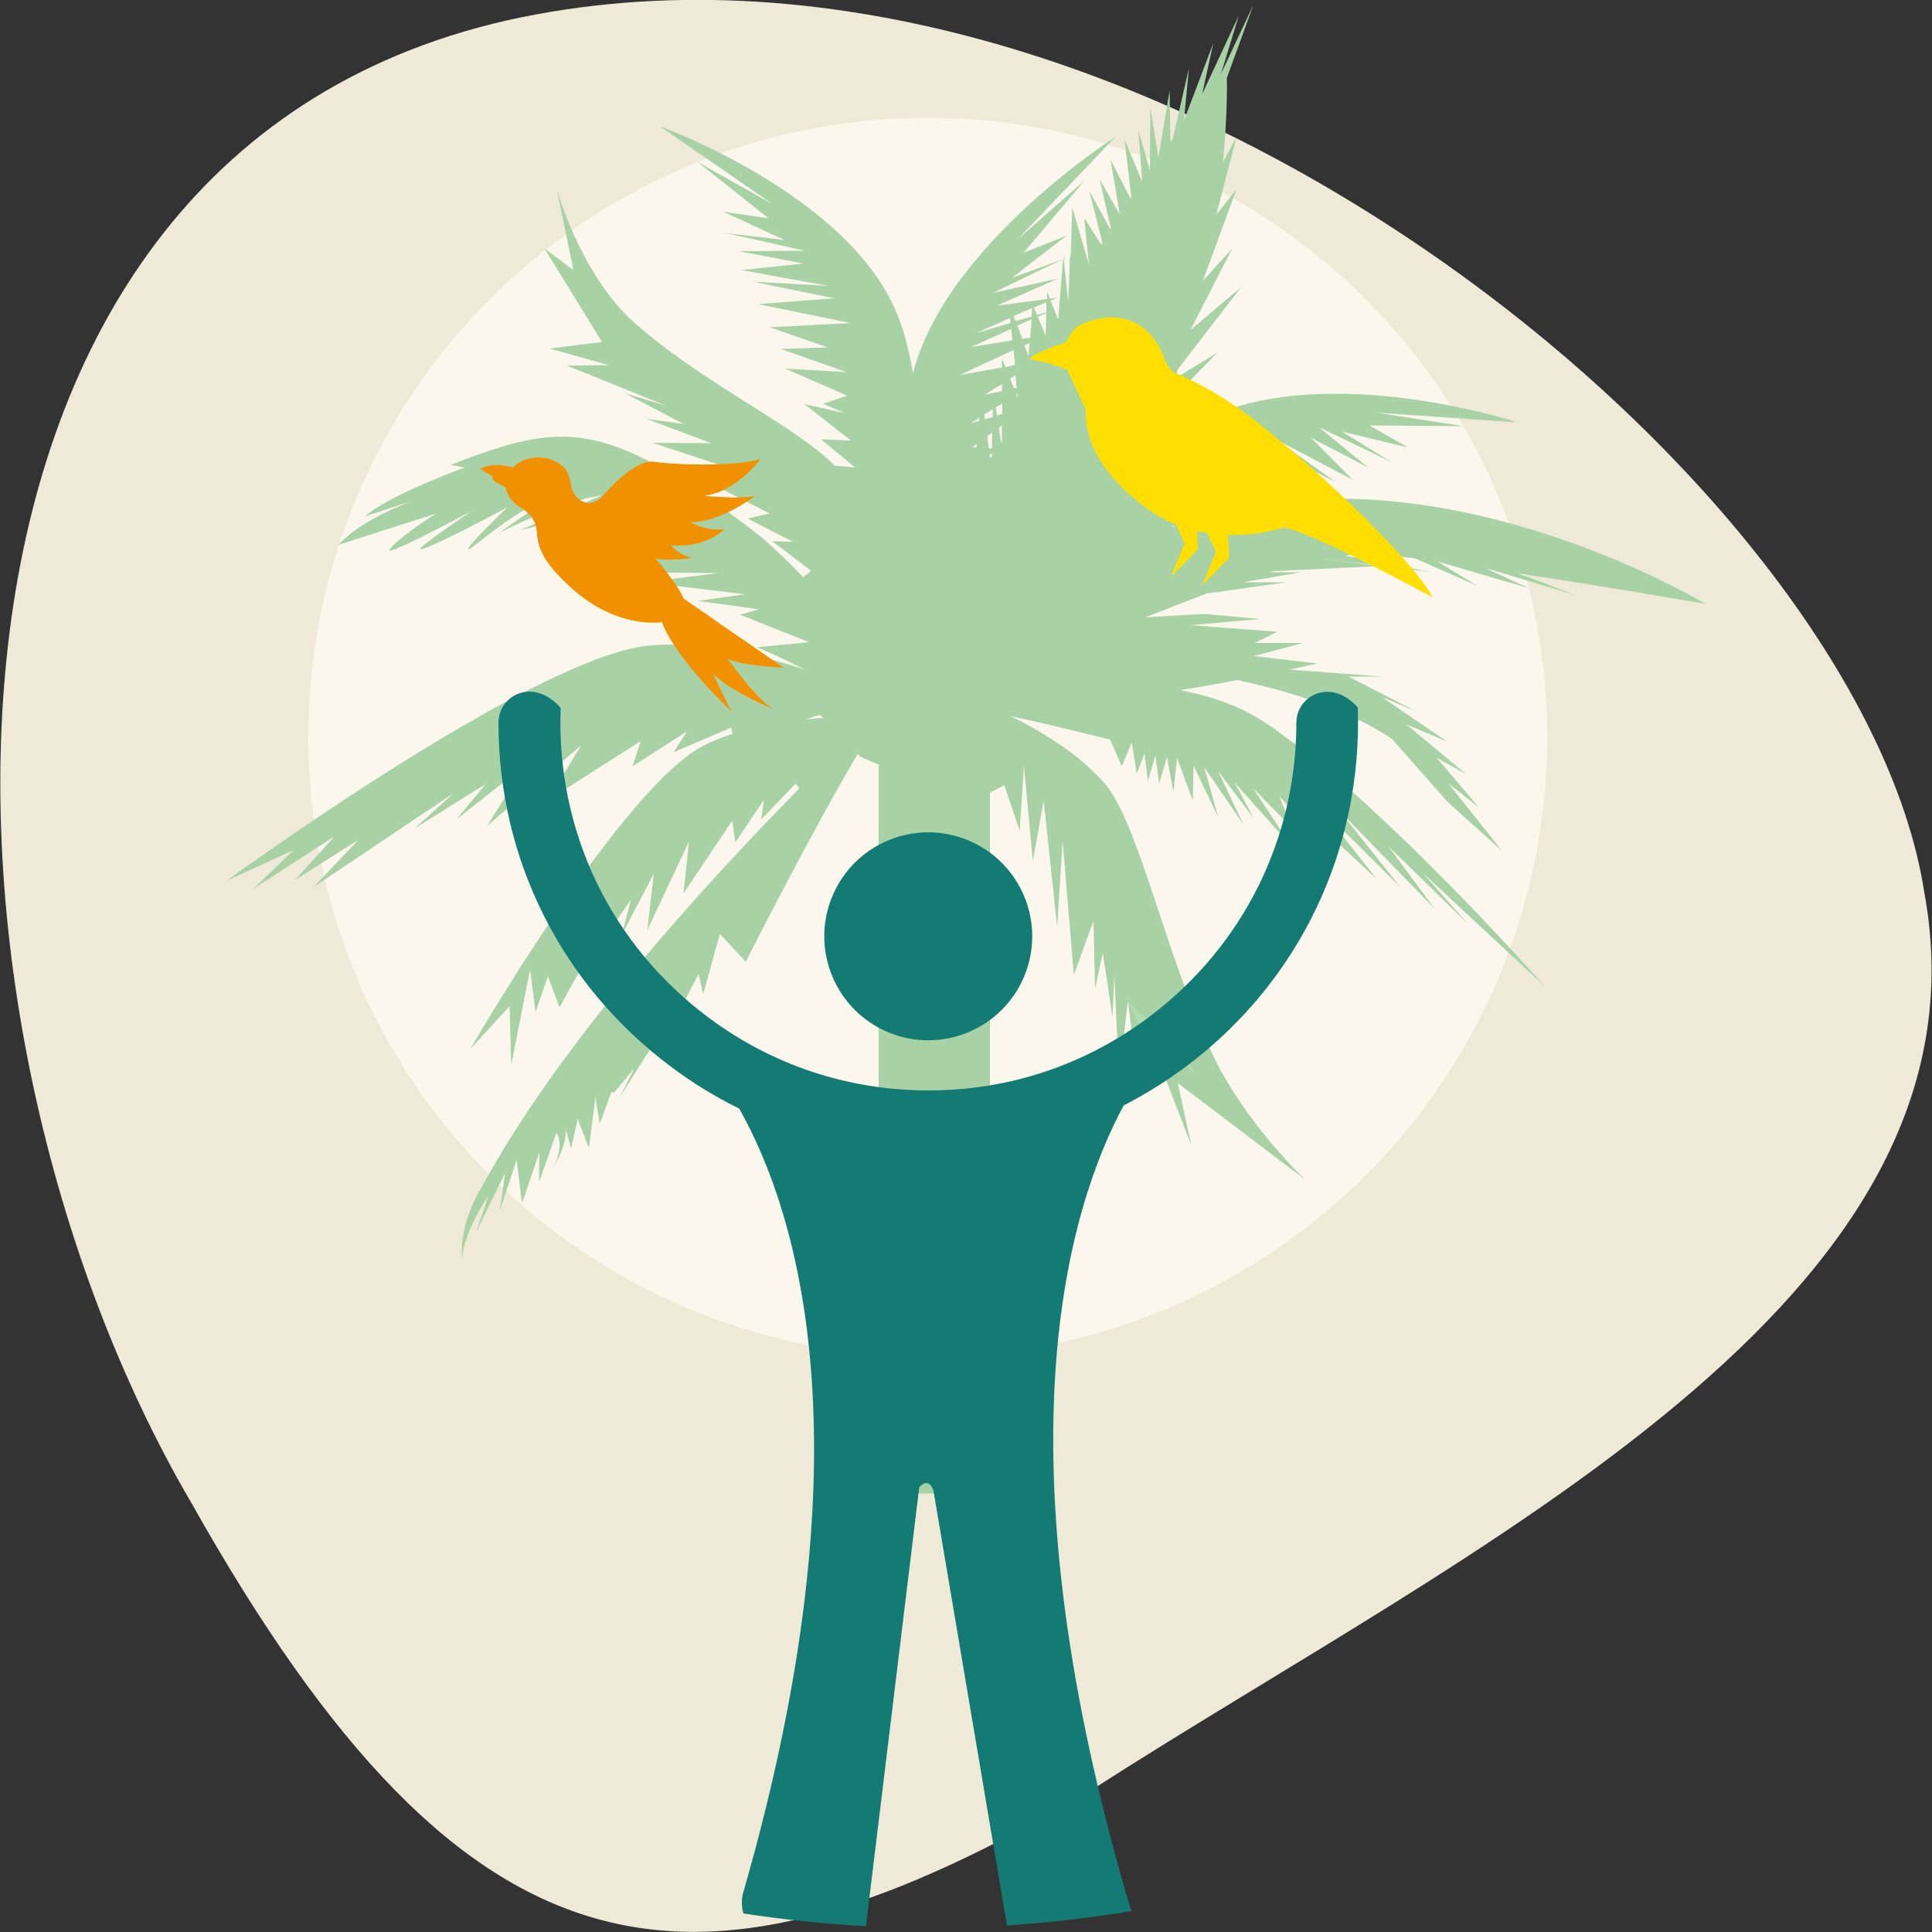 <svg xmlns="http://www.w3.org/2000/svg" xmlns:xlink="http://www.w3.org/1999/xlink" id="Capa_1" x="0px" y="0px" viewBox="0 0 500 500" style="enable-background:new 0 0 500 500;" xml:space="preserve"><rect x="0" y="0" width="500" height="500" fill="#333333" stroke="none"/><style type="text/css">	.st0{fill:#EFEAD8;}	.st1{fill:#FCF7ED;}	.st2{fill:#A8D2A6;}	.st3{fill:#B2DBAE;}	.st4{fill:#FFDE00;}	.st5{fill:#F29100;}	.st6{fill:#137B74;}</style><path class="st0" d="M498,230.9c19.5,105.9-116.7,168.8-215.6,232.4C180.7,523,121.8,517.5,49.5,388.9 C-24.2,263-29.4,41.9,131.1,5.3C292.3-30.8,481.5,124.3,498,230.9z"></path><g>	<circle class="st1" cx="240.1" cy="190.8" r="160.3"></circle>	<path class="st2" d="M407.7,154c0,0-7.1-2.7-14.7-5.6c24.5,3.7,48.4,7.9,48.4,7.9s-53.7-32.5-108.9-26.5l-13.6-12.3l21.5,10.7  l-13.7-13l18.9,9.5l-15.4-11l19.9,10.5l-10.8-10.9l14.8,7.7l-12.7-10.4c0,0,17.1,8.1,19,9.2c1.9,1.1-13.1-8.1-13.1-8.1l17.1,4.1  l-10-5.7l24.4,0.2l-22.5-3.5l36.4,2.5c0,0-47.6-15.7-79.8-1.4c-5.6,2.5-11.7,6.5-17.9,11.3c2.3-4.5,4.3-9,6.1-13.6  c7.2-7.4,13.9-14.3,13.9-14.3l-11,6.7c0.3-0.8,0.6-1.6,0.8-2.4l16.4-21.3l-13.1,11.1l10.8-21.1l-7.6,8.4L320,49l-5.2,6.5l5.2-20  l-3.5,6.5c1-10.7,1.1-18.5,1-21.8l0,0l6.9-19l-8.4,17.9l4.6-15.1l-9.5,20.4l2.9-13.2l-7.6,20l1.3-13.6L303.5,36  c-0.2,0.3-0.4,0.5-0.6,0.8l-0.2-13.4l-2.9,17.4l-2.1-13l-0.1,16.3l-3-10.4l1,13.3l-4.6-11l1.8,15.1c-0.1,0.1-0.1,0.2-0.2,0.3  l-5.2-10.1l2.4,14.2l-5.2-9.1l2.9,12.8c0,0.1-0.1,0.1-0.1,0.2l-5.5-10l3.4,13.4c-0.1,0.2-0.2,0.3-0.3,0.5l-4.4-6.9l1.2,12  l-4.3-14.7l-0.4,12.6c-0.1,0-0.7,0.2-1.6,0.6l-0.1-1.2l-0.1,1.3c-4.1,1.5-13.4,4.9-13.4,4.9L276,61l-11.1,4.4l15.8-18.7L263.3,62  l25.4-26.6c0,0-43.5,27.7-52.3,60.7c0,0.2-0.1,0.4-0.1,0.6c-1.1-6.4-2.6-12.3-4.8-17c-13.6-30.1-60.7-47-60.7-47l29.1,20.1  l-19.4-10.9l18.4,14.6l-11.7-1.7l15.8,7.3c0,0-18-2.1-15.7-1.8c2.3,0.3,21,4.6,21,4.6l-17.1,0.1l16.7,3.2l-16,1.7l22.5,4.1  l-19.6-1.1l21.1,4.3l-19.7,1.5l23.9,4.9l-20.9,1.1l15,5.2l-12.2,0.4l17.1,6l-15.9-0.9l16.1,7l-6.3,2.1l5.6,2.4l-10.4-2.3l12,9.4  l-7.7-0.3l8.8,7.3l-5.3-0.5c-10.2-10.5-35.7-22.1-52.9-38C150,70.1,144.1,49,144.1,49l4.3,20.9l-7.5-5.6l14.9,24.2l-13.6,1.7  l15.4,4.3l-10.9,0.1l25.7,10.4l-10.6-3.2l15.1,7.9l-9.6-1.3l16.8,6.3l-15.2-0.1l24.2,8l-13.9,0.1l20,10.2l-5.7,1.3l11.7,6l-5.3-0.1  l10,7.6l-2,1.7c-5.1-5.3-10-9.9-13.8-12.7c-38-28.7-48.7-27.5-77.5-16.4l3.6,0.7c0,0-19.5,7.1-25.7,12.6l12.3-4  c0,0-13.1,4.6-19.2,11.4l25.3-8.1c0,0-8.8,5.4-12,9.2c-2.4,2.8,21.1-9.8,21.1-9.8s-13.1,8.8-13.2,9.7c-0.1,1,12.3-5.2,22.5-10.7  c0,0-8.3,7.9-9.9,10.3c-0.1,0.2-0.2,0.3-0.2,0.4c-0.7,1.8,10.9-9.6,20.8-13l-13,9c0,0,17-8.8,26.6-9.7l-21,8.9l18.8-4.5l-13.1,6  l18.4-2.6l-12.3,4.9l16.5-2.9l-6.7,5.5l13.5-1.9l-9.2,6.4l25.5,0.2l-19,2.4l25.8,3.1l-12.2,1.7l15.8,2.2l-4.9,1.4l17.9,7.1  l-13.5,1.3c0,0,5.6,2.3,12.4,5.8c-11.7-3.9-26.2-7.3-39.6-6.3c-29.3,2-110,60.9-110,60.9l17.3-7.9L65.6,230l20.9-13.5l-10.1,11.2  l16.3-10.3l-11.6,12.2l36.4-24.4l-10.2,9.2l18.4-11.5l-7.6,9.2l17.7-14l-9.7,15.6l24.3-20.8l-8.7,14.3l24.1-15.4l-2.1,6.5l14.1-9  l-3.5,5.4l14.9-6.4l0.4,1.6c-2.4,0.8-4.8,1.7-7,2.8c-21.4,10.3-60.9,78.8-60.9,78.8l10.2-11.1l0.4,15.2l4.9-24.7l1.4,11l3.2-9.2  l3,8l13.1-23.7l-4.4,10l9.8-14.2l-2.4,9.2l8.3-15.9l-1.7,14.7l10.8-23l-1.4,13.4l12.6-18.8l0.8,5.6l7.4-11l-0.7,5.1l8.9-9.3l1,1.2  c-25.6,26-62.5,66.7-82.4,103.5c0,0-5.7,8.8-4.9,18.2c0,0,0-6.1,6.8-16.2l-3.2,9.4l7.5-15.3l-1.3,9.6l4.3-13l1.4,11.2l4.5-13.2  c0,0-0.2,8.4,0,7.5c0.3-0.8,4.4-12.5,4.4-12.5s2.4,3-1,9.3c0,0,3.9-6.1,3.4-10.4l1.4,5.2l1.7-7.7l2.9,7.5l1.7-13.1l1.1,6.8l0.4-1  l2.6-7.1l0.8,0l5.2-6.3l-3.9,7.7l9-14.2l6.2-13.2l-1.8,8.9l7.1-13.5l1.2,5.1l4.3-15.5l6.7,7.2c0,0,16.4-32.5,29-53.8  c0.2,0.2,0.4,0.4,0.4,0.5c0.1,0.2,2.4,1.2,5.4,2.5h-0.4v188.4h28.8V204.8l0.1,0.3l3.6-1.9l4,11.8l1.1-16.8l2.3,24.7l2.8-15.7  l3.5,32.8l1.4-22.4l2.9,34.7l5.1-14l0.4,17.6l2-9.3l2.5,16.6l0.5-10.8l1.2,26.5l2.3-20l2.9,23.4l1-18.3l12.5,32.4l-3.5-16.1l33,25  c0,0-15.8-14.7-24.4-33.3c-12-25.9-18.8-59-27.4-69.1c-6.4-7.5-15.8-13.3-24.5-17.6c12.3,2.7,25.8,6.1,25.8,6.1l3,6.9l2.6-6.1  l1.3,8l2-5.2l0.9,7.1l1.9-6.6l1,7.3l2-6.9l1.7,9.1l0.9-8.9l4.1,11.1l0.2-9l6.3,13.1l-3.5-12.7l10.1,14.8l-6.6-13.9l9.3,12.3l-5-9.3  l14.5,16.2l-9.7-14.7l10,10.2l-3.2-8.1l12.3,13.6l-9.4-12.9l22.3,20.7L341.7,209l20.8,20.7l-15.8-19.8l24.5,25.2l-11.8-16  l20.6,20.1l-11.8-13.3l31.5,29.3c0,0-43-48.8-72.6-68.4c-6.2-4.1-13.8-6.7-21.7-8.2c4.8-0.7,10-1.7,14.8-2.6  c11.9,2.5,27.9,7.1,40,15.2l14.4,16.3l14.2,12.8l-13.9-17.5l7.8,6.1l-10.9-12.8l7.7,4.3l-15.5-12.9l10.5,4.4l-16.9-11.5l8.7,3.6  l-17.3-8.9h8.7l-24-1.8c4.4-1,7.3-1.6,7.3-1.6l-16.5-1.9l12.7-3.4l-12.5,0l5.9-2.9l-22.5-1.7l17.9-1.6l-14-1.3  c0,0-7.5,0.3-15.6,0.9c5.2-2.1,10.6-4.2,15.9-6.2l20.6-2.9h-11.2l15-2.6h-8.1c0.4-0.1,0.7-0.2,1.1-0.3l27.1-1.3l-14.1-1.9l27.9,3.5  l-22.6-4.3c3.4-0.4,6.4-0.5,9-0.3c2.8,0.3,5.9,0.6,9.2,1l16.1,7.1l-10.3-6.3l23.6,6.9l-11.2-5.2l0,0L407.7,154z M208.5,186.2  c1.2-0.4,2.5-0.8,3.8-1.2c0.2,0.3,0.5,0.5,0.7,0.8C211.6,185.9,210.1,186,208.5,186.2z M261.7,85.1l0.3,3l-10.6,1.7L261.7,85.1z   M252.4,86.3l9-4l0.1,1.3L252.4,86.3z M251.1,109.6l2.4-1.5l-0.1,0.8L251.1,109.6z M252.8,114.9l-0.1,0.9l-1-0.1L252.8,114.9z   M256.7,118.2l-0.5,0.2l-0.1-0.7l0.6-0.4V118.2z M256.7,116.1l-0.8-0.1l-0.4-3.1l1.3-1L256.7,116.1z M256.9,107.9l-2,0.6l-0.2-1.2  l2.2-1.4L256.9,107.9z M259.3,114.2c0,0.1-0.1,0.3-0.2,0.4l-0.6-3.9l0.8-0.6L259.3,114.2z M259.3,107.1l-1.3,0.4l-0.3-2.1l1.7-1  V107.1z M259.3,101.2l-2.3,0.5l0-0.1v0.1l-2.1,0.4l4.4-2.7V101.2z M260.2,95l-0.9-2.2v2.3l-11,2l14-6.5l0.4,3.8L260.2,95z   M261.4,98l1.4-0.9l0.3,3.3l-0.7,0.1L261.4,98z M263,102.1l0.3-0.2l0.1,1.1L263,102.1z M266.2,92.1l-1.1-2.7l1.3-0.6L266.2,92.1z   M266.6,87.4l-2,0.3l-1.3-3.4l3.7-1.7L266.6,87.4z M267,81.9l-4.2,1.2l-0.5-1.3l4.8-2.1L267,81.9z M270.6,87l-0.1-0.2l0.1,0V87z   M270.6,86.8L270.6,86.8l-2-4.8l2.2-1L270.6,86.8z M270.8,80.8l-2.4,0.7l-0.8-1.9l3.2-1.4L270.8,80.8z M273.9,82.3  c0,0.1-0.1,0.2-0.1,0.3l-1.9-4.8l1.9-0.8l-2.1,0.3l-0.7-1.9l0,2l-13,1.7l15.8-7L257,75.8c0,0,13.1-6.4,18.1-8.7L273.9,82.3z   M276.5,77.4c0,0.1-0.1,0.2-0.1,0.3L275.3,67c0.7-0.3,1.2-0.5,1.4-0.6c0.1,0,0.1-0.1,0.2-0.1L276.5,77.4z M303.9,136.4l-1.1-0.5  l1.5,0.4C304.2,136.3,304.1,136.3,303.9,136.4z M307.5,135.2l-1.8-3.1l6.5,1.7C310.6,134.2,309,134.7,307.5,135.2z M317.1,132.5  l-6.9-4.9l11.5,3.9C320.2,131.8,318.6,132.2,317.1,132.5z M325.4,130.8c-0.3,0-0.6,0.1-0.8,0.2l-6-5.2L331,130  C329.1,130.2,327.3,130.5,325.4,130.8z"></path>	<path class="st3" d="M291.9,259.3c0,0,8.5,17,8.5,16.5s-2.2-9.7-2.2-9.7l4.9,9.2l-2-6.8l8.1,9.9l-2-4.8L291.9,259.3z"></path>	<path class="st4" d="M279.2,84.3c4.9-2.6,16.2-5.2,21.8,7.5c0,0,1.1,3.8,3.1,4.7c0,0,9.3,3.6,19.9,11.7  c17.9,13.9,41.7,36.9,46.8,46.4c0,0-30.9-16.8-38.5-18.1c0,0-6.2,2.2-14.5,1.9l0.3,6l-7,7.1l3.6-8.7l-2.3-4.9  c-0.8-0.1-1.7-0.3-2.6-0.5l0.2,4.8l-7,7.1l3.6-8.7l-2.3-4.9c-3.8-1.5-7.6-3.8-11.2-7.1c0,0-12.8-9.8-12.1-22.6  c0,0-2.7-5.7-4.8-10.3c0,0-3.1-1.2-4.2-1.5c-1.4-0.4-5.6-1.3-5.6-1.3c1.3-1.4,6.5-3.4,9.5-4.3C276.8,86.7,278,84.9,279.2,84.3z"></path>	<path class="st5" d="M176.9,154.9c-1.7-4.1-7.4-10.5-7.4-10.5c1.9,1,9.8,0,9.8,0c-3.5-0.6-5.7-3.3-5.7-3.3c9,0.9,14-4.2,14-4.2  c-4.1,0.8-9-1.7-9-1.7c7.9,0,16.9-6.9,16.9-6.9c-3.5,1-13.6,0-13.6,0c8.4-0.6,15-9.6,15-9.6c-4.4,1.8-19.6,1.9-27.8,0.8  c-5.1-0.6-12.6,8.3-12.6,8.3c-4.6,5.3-7.9,0-7.9,0c-0.7-1.2-0.9-2.4-1-3.2c-0.6-3.4-2.7-4.5-2.7-4.5c-1.5-1.1-3.4-1.7-5.6-1.7  c-2.7,0-5,1-6.6,2.6c-1.3-0.4-5.3-1.4-8.4,0.4l3.1,1.8c0,0,0,0.9,0.4,1.2c0.3,0.2,2,1.2,3.1,1.8c0.3,1.9,1.5,3.6,3.3,4.8  c1.4,0.9,4.4,2.5,4.7,6.5c0.3,4.5,1.8,8.2,9,14.7c12,10.8,23.4,8.8,23.4,8.8c3.6,9.7,18.1,23.2,18.1,23.2c-0.7-0.9-4.9-9.9-4.9-9.9  c4.4,4.5,13.8,8.4,15.9,9.3c-4.3-2-12.2-13.3-12.2-13.3c2.7,2,14.6,2.5,14.6,2.5L176.9,154.9z"></path>	<path class="st6" d="M291.3,489.6c-33.3-115.3-14.9-176.8-0.5-203.5c5.8-3,11.4-6.5,16.7-10.5c29-22,45.1-56,43.9-92.5  c-7-7.9-15.9-3-15.9,3.9c0,30-13.7,57.6-37.6,75.8c-16.7,12.7-36.6,19.4-57.6,19.4c-20.7,0-40.4-6.5-57-18.9  c-25.3-18.9-39.4-48.3-38.2-80.1c-7.1-8.1-16.1-3.2-16.1,3.8c0,35.4,16.3,67.9,44.7,89.1c5.6,4.2,11.5,7.8,17.6,10.8  c15.3,27.1,34.1,88.1,1.1,202.7c-0.6,1.9-0.5,3.9,0,5.6c10.4,1.6,21,2.7,31.7,3.3l13.8-113.6c2.7-2.9,3.7,1,3.7,1l19,112.4  c10.9-0.7,21.7-2,32.3-3.7C292.7,494.5,291.3,489.6,291.3,489.6z"></path>			<ellipse transform="matrix(0.383 -0.924 0.924 0.383 -75.613 371.367)" class="st6" cx="240.1" cy="242.3" rx="26.9" ry="26.9"></ellipse></g></svg>
